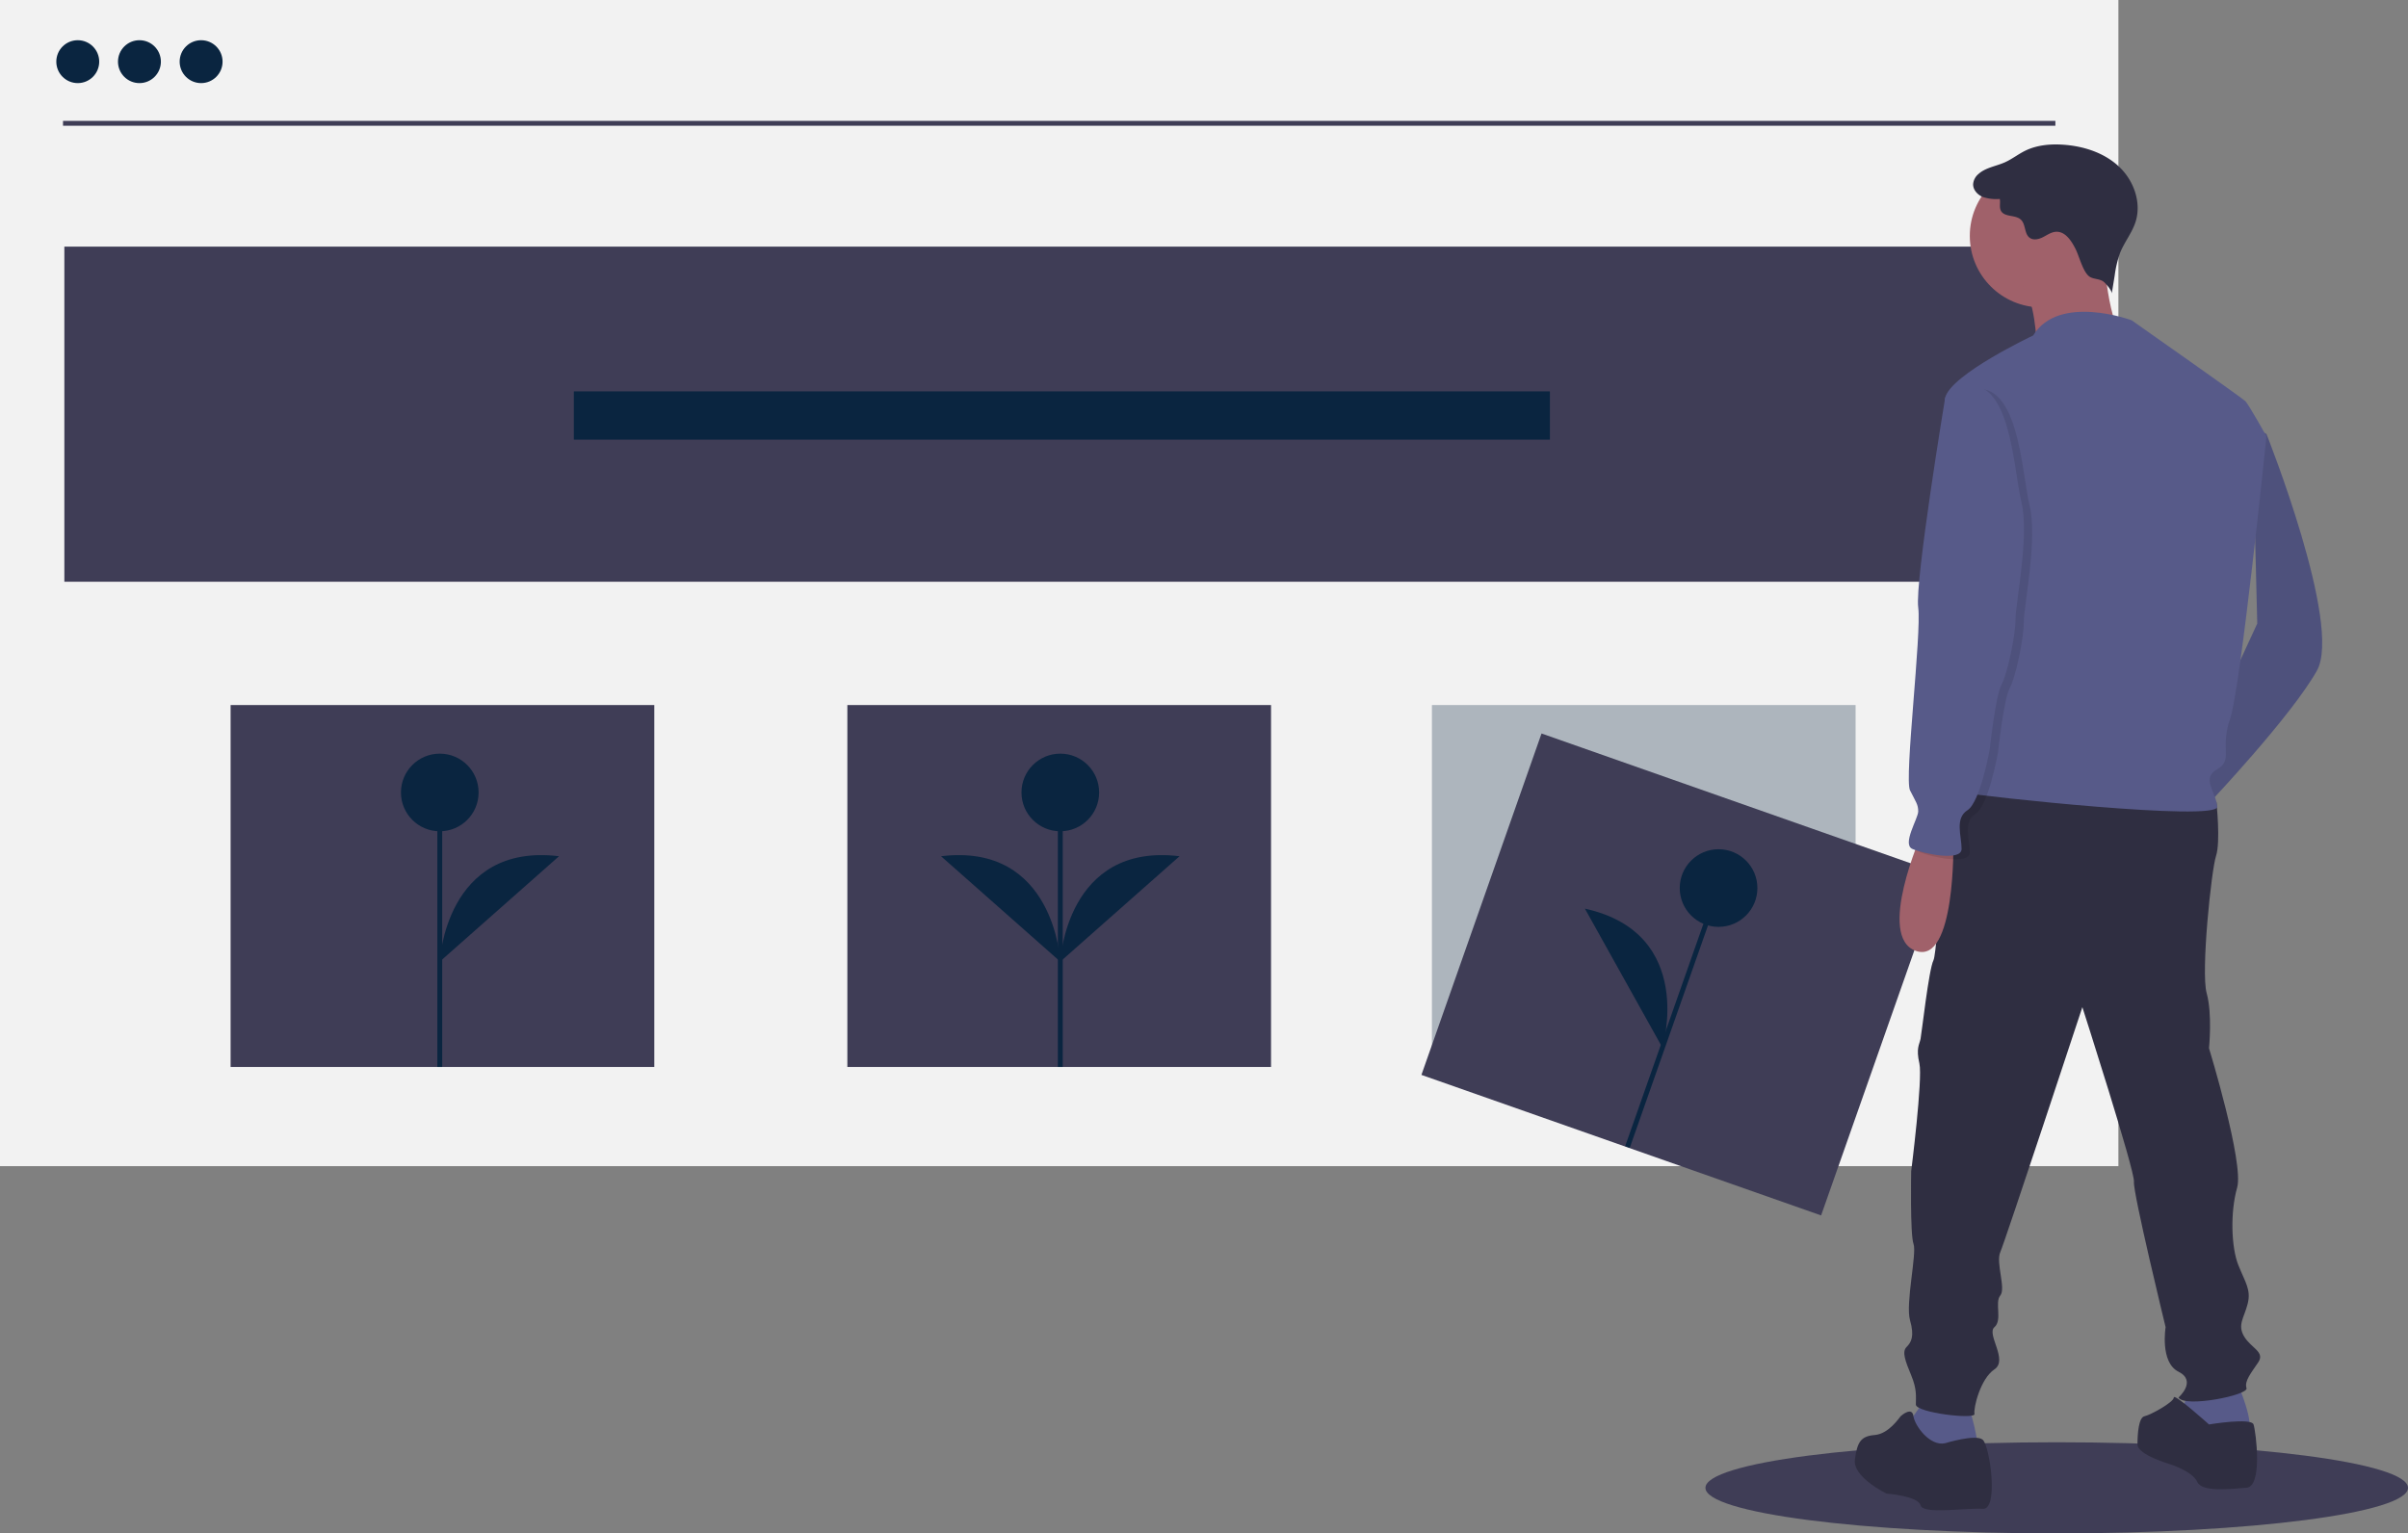 <svg id="ea45bedb-ed20-4117-bd89-661c4d560cb7" data-name="Layer 1" xmlns="http://www.w3.org/2000/svg" width="990" height="630.601" viewBox="0 0 990 630.601"><rect x="0" y="0" width="990" height="630.601" fill="#808080" stroke="none"/><title>photo album</title><rect width="870.935" height="479.566" fill="#f2f2f2"/><rect x="588.708" y="289.944" width="174.187" height="148.831" fill="#0a2540" opacity="0.3"/><circle cx="31.971" cy="25.356" r="8.82" fill="#0a2540"/><circle cx="57.327" cy="25.356" r="8.82" fill="#0a2540"/><circle cx="82.684" cy="25.356" r="8.82" fill="#0a2540"/><line x1="25.908" y1="50.713" x2="845.028" y2="50.713" fill="none" stroke="#3f3d56" stroke-miterlimit="10" stroke-width="2"/><rect x="26.459" y="101.425" width="819.12" height="137.806" fill="#3f3d56"/><rect x="235.924" y="160.958" width="401.292" height="19.844" fill="#0a2540"/><rect x="94.811" y="289.944" width="174.187" height="148.831" fill="#3f3d56"/><rect x="348.374" y="289.944" width="174.187" height="148.831" fill="#3f3d56"/><rect x="709.143" y="461.024" width="174.187" height="148.831" transform="translate(117.767 -368.559) rotate(19.378)" fill="#3f3d56"/><line x1="669.098" y1="471.691" x2="706.553" y2="365.202" fill="none" stroke="#0a2540" stroke-miterlimit="10" stroke-width="2"/><circle cx="706.553" cy="365.202" r="15.963" fill="#0a2540"/><path d="M788.469,565.532s14.123-47.026-31.87-57.16" transform="translate(-105 -134.699)" fill="#0a2540"/><line x1="180.805" y1="438.775" x2="180.805" y2="325.891" fill="none" stroke="#0a2540" stroke-miterlimit="10" stroke-width="2"/><circle cx="180.805" cy="325.891" r="15.963" fill="#0a2540"/><path d="M285.805,530.163s2.28-49.048,49.03-43.347" transform="translate(-105 -134.699)" fill="#0a2540"/><line x1="435.921" y1="438.775" x2="435.921" y2="325.891" fill="none" stroke="#0a2540" stroke-miterlimit="10" stroke-width="2"/><circle cx="435.921" cy="325.891" r="15.963" fill="#0a2540"/><path d="M540.921,530.163s-2.28-49.048-49.03-43.347" transform="translate(-105 -134.699)" fill="#0a2540"/><path d="M540.921,530.163s2.28-49.048,49.03-43.347" transform="translate(-105 -134.699)" fill="#0a2540"/><ellipse cx="845.579" cy="611.86" rx="144.421" ry="18.742" fill="#3f3d56"/><path d="M1031.018,310.268l5.785,2.892s31.333,78.574,20.728,97.374-43.866,53.989-43.866,53.989l-6.267-17.836,25.629-55.564Z" transform="translate(-105 -134.699)" fill="#575a89"/><path d="M1031.018,310.268l5.785,2.892s31.333,78.574,20.728,97.374-43.866,53.989-43.866,53.989l-6.267-17.836,25.629-55.564Z" transform="translate(-105 -134.699)" opacity="0.1"/><path d="M1024.751,703.137s8.195,18.8,3.856,20.246-9.641,1.446-14.943,1.446-11.569-1.928-12.533-3.856,3.856-14.461,3.856-14.461Z" transform="translate(-105 -134.699)" fill="#575a89"/><path d="M914.362,712.778s5.303,16.872,2.892,17.836-10.123,5.303-14.461,3.856-11.087-4.82-12.533-6.267,0-9.159,0-9.159l6.749-9.641Z" transform="translate(-105 -134.699)" fill="#575a89"/><path d="M1009.326,462.113l6.91,2.41s1.767,16.39-.161,22.174-6.267,47.723-3.856,56.4.964,22.656.964,22.656,14.461,47.241,11.569,57.364-2.41,24.584.482,31.815,5.303,10.123,3.856,15.908-4.338,8.677-1.446,13.497,8.677,6.267,5.785,10.605-5.785,7.713-4.82,10.605-25.549,8.195-27.959,3.856c0,0,7.713-6.749,0-10.605s-5.303-18.318-5.303-18.318S981.849,625.045,982.331,620.707s-21.21-71.825-21.21-71.825-31.815,96.409-33.743,100.748,2.41,14.943,0,17.836.964,10.123-2.41,13.015,5.785,13.497,0,17.354-8.677,15.908-8.195,18.318-24.102-.482-24.102-3.856.482-6.267-1.928-12.051-3.856-9.641-1.928-11.569,3.374-4.338,1.446-11.087,2.892-27.477,1.446-31.333-.964-29.887-.964-29.887,4.82-38.082,3.374-44.348,0-7.713.482-10.123,3.374-28.441,5.303-32.297,4.338-69.897,15.426-73.271S1009.326,462.113,1009.326,462.113Z" transform="translate(-105 -134.699)" fill="#2f2e41"/><path d="M1013.182,720.49s17.354-2.892,18.318,0,3.856,25.548-2.892,26.031-18.318,1.928-20.246-2.41-11.087-7.231-11.087-7.231-13.497-3.856-13.497-8.195.482-11.087,2.892-11.569,12.051-5.785,12.051-7.713S1013.182,720.49,1013.182,720.49Z" transform="translate(-105 -134.699)" fill="#2f2e41"/><path d="M904.721,728.203s12.533-3.856,15.426-1.446,6.749,28.923,0,28.441-24.584,2.41-25.549-1.446-13.979-4.82-13.979-4.82-13.979-6.749-13.015-13.979,2.41-9.641,8.195-10.123,10.123-7.231,10.605-7.713,4.732-4.006,5.258-.075S898.455,729.649,904.721,728.203Z" transform="translate(-105 -134.699)" fill="#2f2e41"/><circle cx="839.249" cy="96.995" r="29.405" fill="#a0616a"/><path d="M969.798,238.443s1.928,32.297,9.159,35.189-36.636,2.892-36.636,2.892-.482-20.246-6.749-25.066S969.798,238.443,969.798,238.443Z" transform="translate(-105 -134.699)" fill="#a0616a"/><path d="M981.367,266.402S951.48,255.315,940.875,272.669c0,0-33.743,15.908-36.154,25.548s20.246,81.948,20.246,81.948,0,59.774-4.82,66.04-13.979,13.015-7.713,14.461,104.604,12.051,104.122,5.785-6.749-11.569,0-15.425.964-8.195,5.303-20.728,14.943-116.173,14.943-116.173-7.231-13.015-8.677-14.461S981.367,266.402,981.367,266.402Z" transform="translate(-105 -134.699)" fill="#575a89"/><path d="M895.081,477.539s-18.8,42.42-2.41,48.205S908.096,480.913,908.096,480.913Z" transform="translate(-105 -134.699)" fill="#a0616a"/><path d="M958.354,237.163c-1.704-3.415-4.256-7.355-8.067-7.147-1.927.105-3.589,1.304-5.307,2.185s-3.918,1.426-5.489.304c-2.297-1.641-1.585-5.533-3.64-7.469-2.243-2.113-6.755-.933-8.202-3.654-.773-1.453-.149-3.255-.486-4.866a17.525,17.525,0,0,1-6.947-.807c-2.176-.882-4.061-2.926-4-5.274a6.032,6.032,0,0,1,2.154-4.147c2.963-2.694,7.25-3.211,10.906-4.845,2.91-1.3,5.44-3.327,8.3-4.734,4.922-2.421,10.601-2.891,16.071-2.473,8.293.634,16.68,3.386,22.694,9.132s9.197,14.811,6.603,22.713c-1.47,4.478-4.584,8.242-6.323,12.623a44.186,44.186,0,0,0-2.203,9.259l-1.22,7.487c.19-1.165-2.369-4.088-3.208-4.783-1.83-1.517-4.492-1.002-6.192-2.407C961.287,246.182,959.833,240.126,958.354,237.163Z" transform="translate(-105 -134.699)" fill="#2f2e41"/><path d="M915.809,294.843l-7.713,4.82s-12.533,75.681-11.087,86.286-5.785,70.379-3.374,75.199,3.374,5.785,3.374,8.677-6.749,13.497-2.41,15.426,20.246,5.303,20.246,0-2.892-12.533,2.41-15.908,9.159-25.066,9.159-25.066,2.41-22.174,4.82-26.513,5.785-20.246,5.785-26.995,5.785-34.225,2.41-48.205S935.09,290.986,915.809,294.843Z" transform="translate(-105 -134.699)" opacity="0.1"/><path d="M912.434,293.397l-7.713,4.82s-12.533,75.681-11.087,86.286S887.85,454.882,890.26,459.703s3.374,5.785,3.374,8.677-6.749,13.497-2.41,15.426,20.246,5.303,20.246,0-2.892-12.533,2.41-15.908,9.159-25.066,9.159-25.066,2.41-22.174,4.82-26.513,5.785-20.246,5.785-26.995,5.785-34.225,2.41-48.205S931.716,289.54,912.434,293.397Z" transform="translate(-105 -134.699)" fill="#575a89"/></svg>